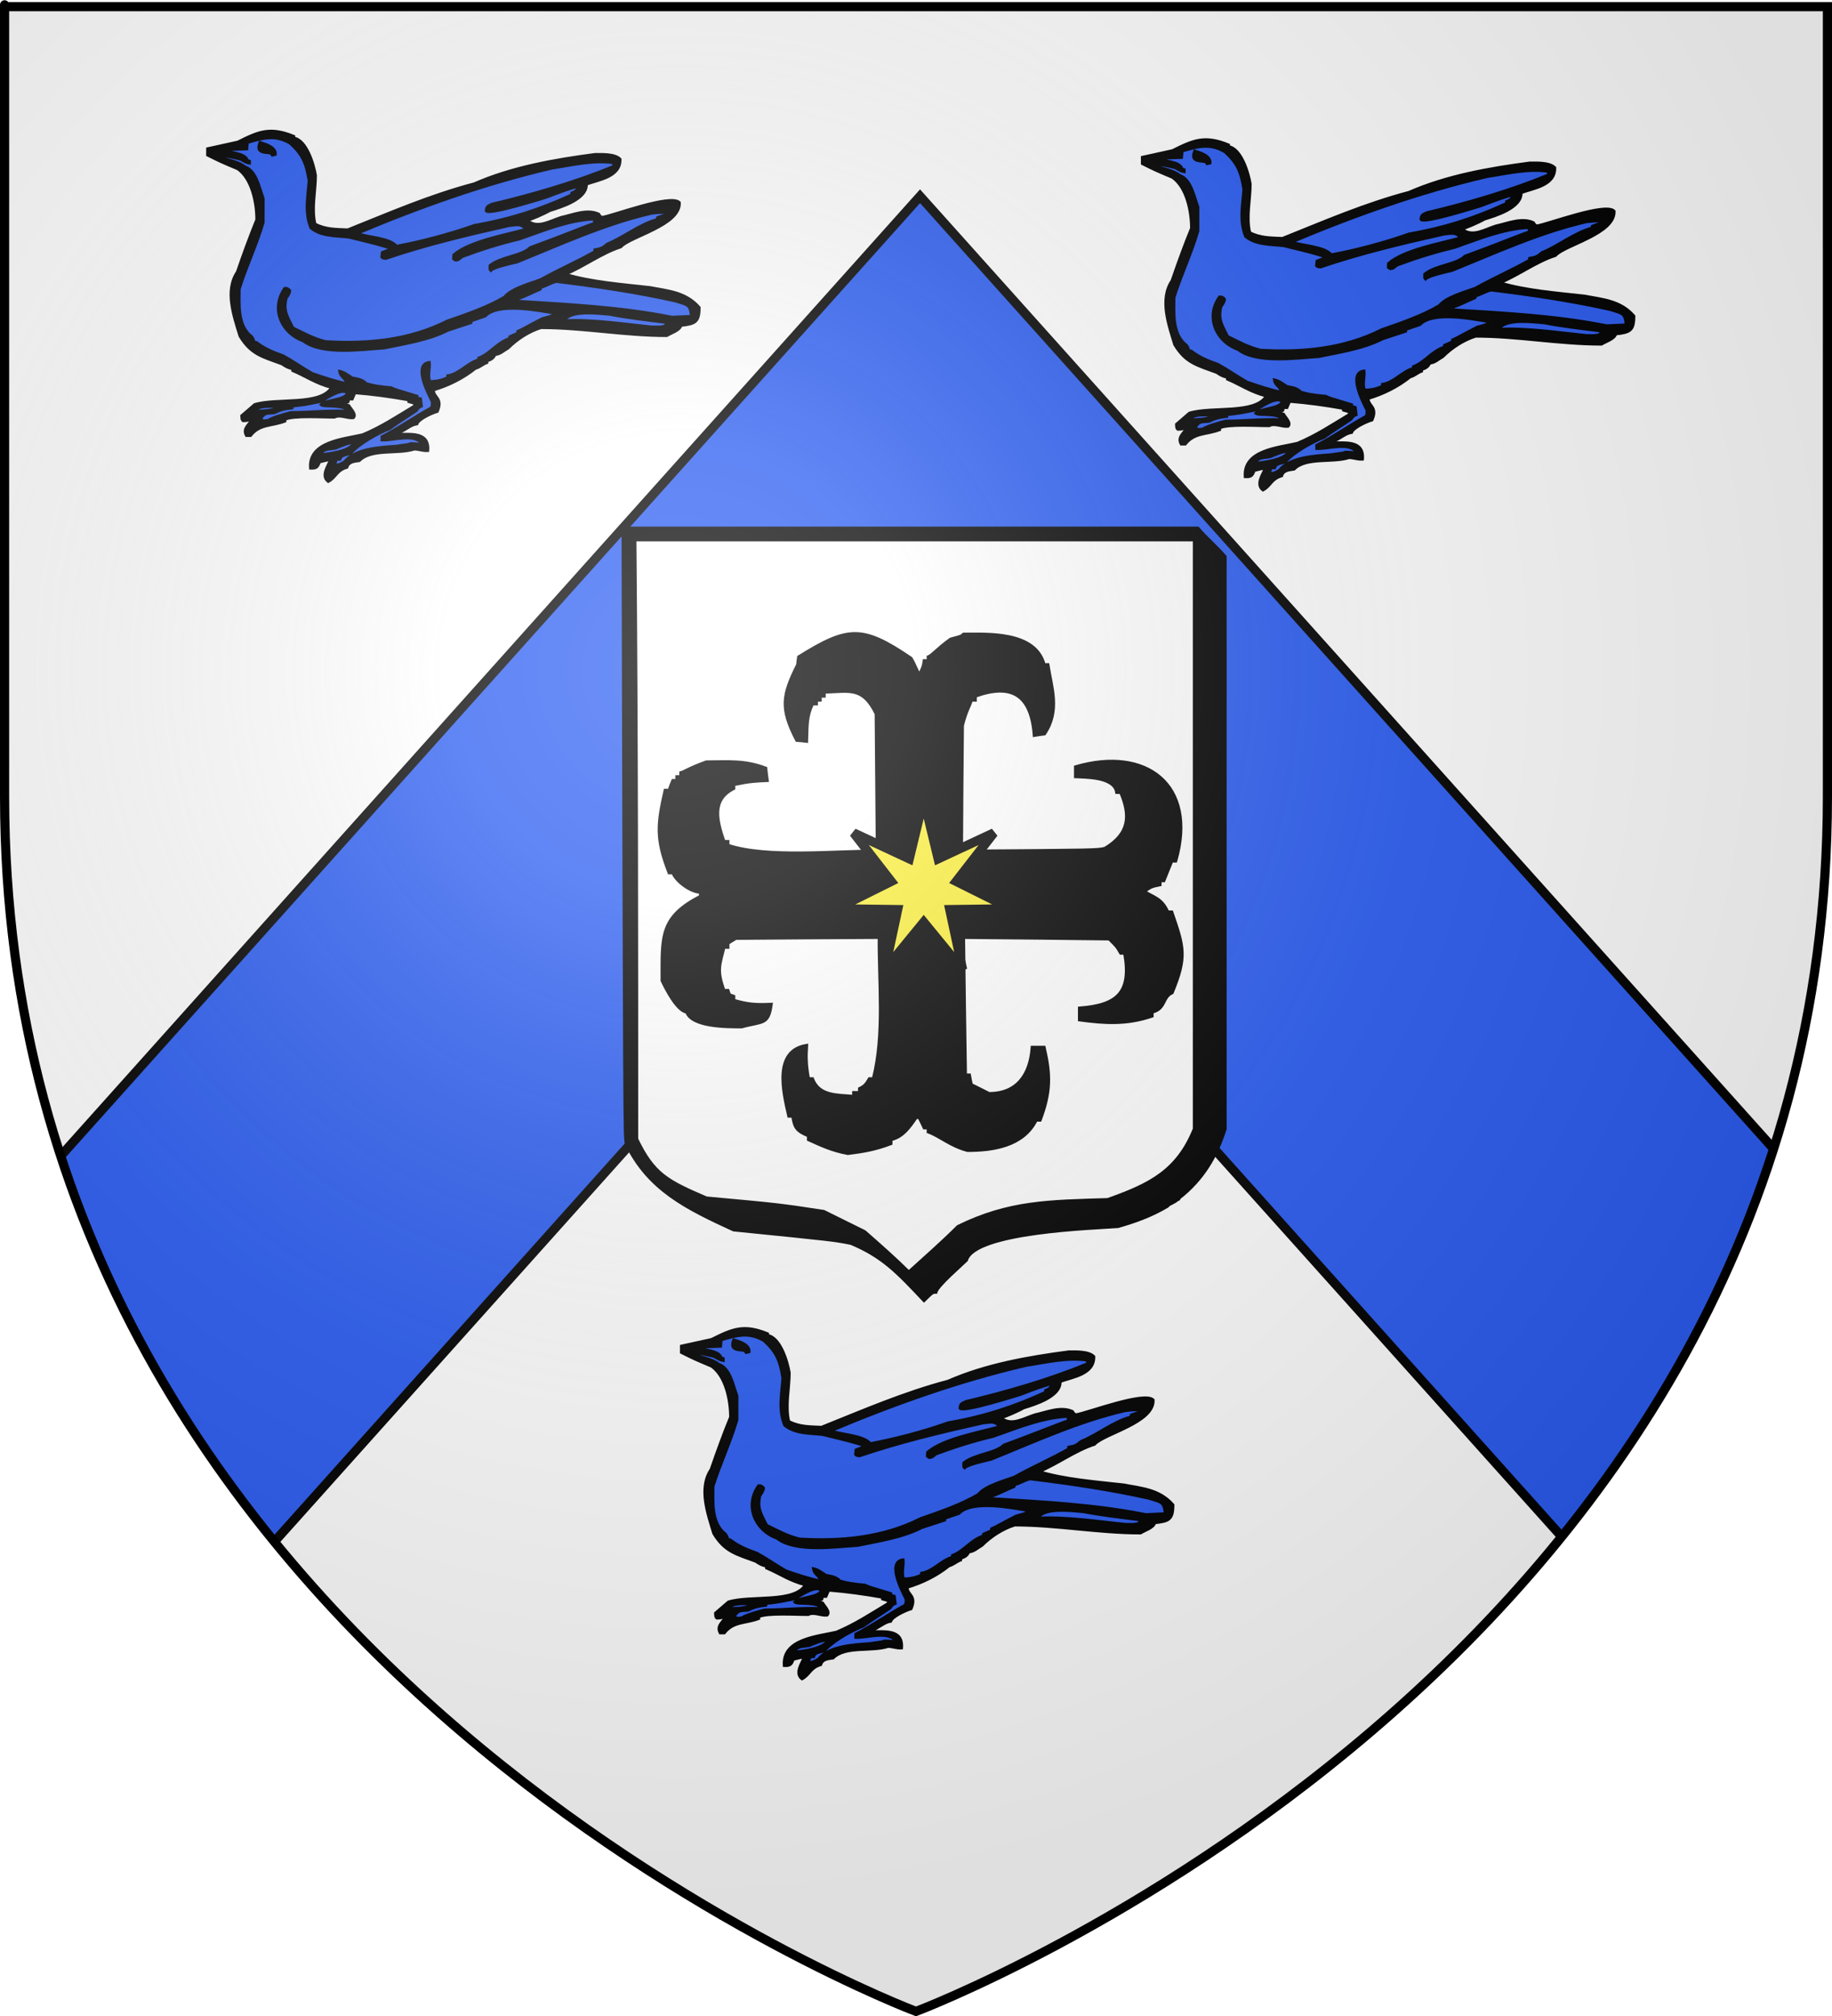 <?xml version="1.0" encoding="UTF-8" standalone="no"?>
<svg xmlns:dc="http://purl.org/dc/elements/1.1/" xmlns:cc="http://web.resource.org/cc/" xmlns:rdf="http://www.w3.org/1999/02/22-rdf-syntax-ns#" xmlns:svg="http://www.w3.org/2000/svg" xmlns="http://www.w3.org/2000/svg" xmlns:xlink="http://www.w3.org/1999/xlink" xmlns:sodipodi="http://sodipodi.sourceforge.net/DTD/sodipodi-0.dtd" xmlns:inkscape="http://www.inkscape.org/namespaces/inkscape" height="660" width="600" version="1.0" id="svg2" sodipodi:version="0.32" inkscape:version="0.44" sodipodi:docname="Blason_Vide_3D.svg" sodipodi:docbase="D:\Mes documents\Renaud-Notre Lapin" inkscape:export-filename="/Users/olivier/Desktop/Blason Rouge/Blason_Vide_3D.png" inkscape:export-xdpi="144" inkscape:export-ydpi="144">
	<rect width="100%" height="100%" fill="#333333" stroke="none"/>
	<sodipodi:namedview inkscape:window-height="712" inkscape:window-width="1024" inkscape:pageshadow="2" inkscape:pageopacity="0.0" guidetolerance="10.0" gridtolerance="10.0" objecttolerance="10.0" borderopacity="1.0" bordercolor="#666666" pagecolor="#ffffff" id="base" showgrid="false" height="660px" inkscape:zoom="0.44547727" inkscape:cx="396.46229" inkscape:cy="478.04383" inkscape:window-x="-4" inkscape:window-y="-4" inkscape:current-layer="layer3"/>
	<desc id="desc4">Flag of Canton of Valais (Wallis)</desc>
	<defs id="defs6">
		<linearGradient id="linearGradient2893">
			<stop style="stop-color:white;stop-opacity:0.314;" offset="0" id="stop2895"/>
			<stop id="stop2897" offset="0.19" style="stop-color:white;stop-opacity:0.251;"/>
			<stop style="stop-color:#6b6b6b;stop-opacity:0.125;" offset="0.6" id="stop2901"/>
			<stop style="stop-color:black;stop-opacity:0.125;" offset="1" id="stop2899"/>
		</linearGradient>
		<linearGradient id="linearGradient2885">
			<stop id="stop2887" offset="0" style="stop-color:white;stop-opacity:1;"/>
			<stop style="stop-color:white;stop-opacity:1;" offset="0.229" id="stop2891"/>
			<stop id="stop2889" offset="1" style="stop-color:black;stop-opacity:1;"/>
		</linearGradient>
		<linearGradient id="linearGradient2955">
			<stop id="stop2867" offset="0" style="stop-color:#fd0000;stop-opacity:1;"/>
			<stop style="stop-color:#e77275;stop-opacity:0.659;" offset="0.5" id="stop2873"/>
			<stop style="stop-color:black;stop-opacity:0.323;" offset="1" id="stop2959"/>
		</linearGradient>
		<radialGradient inkscape:collect="always" xlink:href="#linearGradient2955" id="radialGradient2961" cx="225.524" cy="218.901" fx="225.524" fy="218.901" r="300" gradientTransform="matrix(-4.167939e-4,2.183,-1.884,-3.599562e-4,615.597,-289.121)" gradientUnits="userSpaceOnUse"/>
		<polygon id="star" transform="scale(53,53)" points="0,-1 0.588,0.809 -0.951,-0.309 0.951,-0.309 -0.588,0.809 0,-1 "/>
		<clipPath id="clip">
			<path d="M 0,-200 L 0,600 L 300,600 L 300,-200 L 0,-200 z " id="path10"/>
		</clipPath>
		<radialGradient inkscape:collect="always" xlink:href="#linearGradient2955" id="radialGradient1911" gradientUnits="userSpaceOnUse" gradientTransform="matrix(-4.167939e-4,2.183,-1.884,-3.599562e-4,615.597,-289.121)" cx="225.524" cy="218.901" fx="225.524" fy="218.901" r="300"/>
		<radialGradient inkscape:collect="always" xlink:href="#linearGradient2955" id="radialGradient2865" gradientUnits="userSpaceOnUse" gradientTransform="matrix(0,1.749,-1.593,-1.049767e-7,551.788,-191.29)" cx="225.524" cy="218.901" fx="225.524" fy="218.901" r="300"/>
		<radialGradient inkscape:collect="always" xlink:href="#linearGradient2955" id="radialGradient2871" gradientUnits="userSpaceOnUse" gradientTransform="matrix(0,1.386,-1.323,-5.741131e-8,-158.082,-109.541)" cx="225.524" cy="218.901" fx="225.524" fy="218.901" r="300"/>
		<radialGradient inkscape:collect="always" xlink:href="#linearGradient2893" id="radialGradient3163" gradientUnits="userSpaceOnUse" gradientTransform="matrix(1.353,0,0,1.349,-77.629,-85.747)" cx="221.445" cy="226.331" fx="221.445" fy="226.331" r="300"/>
	</defs>
	<g inkscape:groupmode="layer" id="layer3" inkscape:label="Fond écu" style="display:inline">
		<svg:path d="M 300.000,658.500 C 300.000,658.500 598.500,546.180 598.500,260.728 C 598.500,-24.723 598.500,2.176 598.500,2.176 L 1.500,2.176 L 1.500,260.728 C 1.500,546.180 300.000,658.500 300.000,658.500 z" style="fill:#ffffff" id="path2855"/></g>
	<g inkscape:groupmode="layer" id="layer4" inkscape:label="Meubles" sodipodi:insensitive="true"><svg:g id="g5"><svg:path d="M 301.322,64.242 L 613.815,412.842 L 613.815,617.242 L 301.322,268.642 L 301.322,268.642 L -10.308,616.542 L -10.308,412.142 L 301.322,64.242 z" style="fill:#2b5df2;stroke:black;stroke-width:3" id="path6"/></svg:g><svg:g id="g6"><svg:path d="M 107.497,157.590 C 105.135,155.771 107.497,152.510 108.290,150.545 C 107.497,150.483 107.497,150.483 104.591,151.214 C 103.985,153.033 103.484,153.304 101.708,153.242 C 101.081,144.567 112.512,143.834 118.823,142.350 C 125.134,139.695 129.816,136.518 135.730,132.984 C 135.792,132.671 135.855,132.358 135.939,132.044 C 135.249,131.835 134.580,131.647 133.912,131.458 C 133.912,131.271 133.912,131.083 133.912,130.894 C 127.852,129.807 122.188,129.034 116.210,128.553 C 115.918,129.222 115.626,129.911 115.333,130.602 C 114.936,130.602 114.560,130.602 114.184,130.602 C 114.100,130.894 114.017,131.208 113.954,131.521 C 113.348,131.647 112.742,131.772 112.157,131.897 C 112.428,132.191 112.428,132.191 114.246,132.838 C 114.727,133.779 116.817,135.681 115.689,136.747 C 113.619,136.936 111.300,135.577 109.544,136.539 C 105.803,136.580 96.023,135.912 93.286,137.271 C 93.286,137.459 93.286,137.646 93.286,137.856 C 88.814,139.528 85.115,138.713 82.021,142.560 C 81.582,142.560 81.144,142.560 80.726,142.560 C 79.326,140.009 82.126,138.943 82.544,136.978 C 81.311,137.563 80.872,137.709 79.640,137.709 C 79.263,137.333 79.263,137.333 79.201,136.120 C 80.601,134.908 82.001,133.696 83.421,132.483 C 90.695,130.225 105.072,132.964 108.667,126.818 C 103.651,125.584 100.266,123.159 95.898,121.299 C 95.898,121.089 95.898,120.901 95.898,120.714 C 94.309,120.379 93.578,119.919 92.408,119.125 C 85.992,116.741 82.231,116.010 78.615,109.989 C 76.672,103.592 73.620,95.167 77.758,89.084 C 79.723,83.376 81.875,77.440 84.132,71.941 C 84.132,66.234 82.523,58.499 77.905,55.238 C 72.387,52.918 72.387,52.918 68.020,50.743 C 68.020,50.053 68.020,49.385 68.020,48.716 C 71.300,47.984 74.603,47.252 77.905,46.541 C 84.843,43.071 88.437,41.524 96.190,44.660 C 96.190,44.848 96.190,45.036 96.190,45.225 C 100.329,45.851 102.689,53.733 103.296,57.433 C 103.296,62.492 101.896,68.366 103.150,73.405 C 106.744,75.181 109.753,75.098 113.891,75.287 C 127.746,69.746 140.829,64.039 155.374,60.193 C 167.662,54.799 181.517,52.353 194.850,50.597 C 197.044,50.597 201.287,50.367 203.043,52.123 C 203.231,57.830 196.271,58.729 192.008,60.256 C 192.322,65.210 183.544,67.823 180.055,68.889 C 178.007,70.060 173.952,71.795 173.075,71.941 C 173.075,72.129 173.075,72.318 173.075,72.526 C 176.376,74.827 180.117,72.380 183.816,71.210 C 187.536,70.415 192.197,68.345 196.063,70.123 C 196.502,70.854 196.502,70.854 197.171,71.210 C 201.183,70.541 219.636,63.496 222.478,66.338 C 222.833,73.740 206.428,77.293 203.272,80.805 C 197.065,82.791 191.068,87.286 184.987,89.794 C 193.680,92.386 203.502,93.119 212.844,94.164 C 218.945,95.334 224.567,95.669 228.956,100.686 C 228.956,105.410 227.702,105.997 223.000,106.497 C 222.645,108.150 219.594,109.027 218.361,109.843 C 204.505,109.843 190.880,107.230 177.149,107.230 C 173.179,108.484 169.334,110.971 166.408,113.899 C 164.653,114.902 163.963,115.842 162.041,116.073 C 161.706,117.222 160.494,117.870 159.428,118.100 C 159.428,118.288 159.428,118.477 159.428,118.686 C 157.966,119.229 157.150,120.191 155.667,120.568 C 151.571,123.849 146.826,126.169 141.958,127.612 C 141.790,130.225 145.113,130.204 143.211,134.657 C 141.310,135.222 137.088,137.165 136.524,138.733 C 134.309,139.068 132.637,140.950 130.443,141.619 C 130.443,141.807 130.443,141.995 130.443,142.204 C 134.518,142.287 140.578,141.347 140.077,147.493 C 138.363,147.576 137.192,146.991 135.667,146.991 C 130.171,148.748 121.686,146.741 117.653,150.775 C 115.960,151.005 114.163,151.130 113.598,152.950 C 110.088,154.016 110.025,156.252 107.497,157.590 z" style="fill:#000000;stroke:black;stroke-width:1" id="path7"/><svg:path d="M 109.544,152.363 C 109.732,151.674 109.921,151.005 110.109,150.336 C 110.485,150.336 110.882,150.336 111.279,150.336 C 111.697,148.894 113.431,148.831 114.769,148.455 C 117.591,145.173 123.567,141.890 127.538,140.322 C 130.422,138.190 133.347,136.434 136.294,134.427 C 136.963,133.591 137.005,133.278 137.986,132.922 C 137.882,132.149 137.778,131.375 137.694,130.602 C 137.297,130.497 136.900,130.392 136.524,130.309 C 136.524,130.100 136.524,129.911 136.524,129.723 C 129.272,127.550 129.272,127.550 128.102,126.964 C 124.592,126.650 121.895,126.358 118.823,125.229 C 118.907,125.124 119.011,125.020 119.116,124.936 C 117.737,124.058 116.796,124.079 115.333,123.766 C 113.933,122.867 112.679,121.884 111.279,121.591 C 111.571,123.556 113.160,123.473 113.598,125.668 C 109.523,124.790 105.991,123.598 102.272,122.323 C 98.970,120.441 95.856,118.226 92.701,116.512 C 89.231,115.278 86.744,114.253 83.986,112.163 C 83.694,112.100 83.401,112.058 83.129,112.017 C 82.983,111.138 82.983,111.138 82.398,110.261 C 77.674,106.603 78.322,99.682 78.322,94.582 C 80.642,87.224 84.048,80.095 86.160,72.820 C 86.160,70.206 86.160,67.593 86.160,64.980 C 84.843,61.363 83.881,55.928 80.224,54.674 C 77.549,52.541 73.014,52.395 71.510,50.890 C 73.976,50.890 76.149,51.433 78.761,52.060 C 80.809,53.210 80.809,53.210 81.667,53.356 C 81.667,53.147 81.667,52.960 81.667,52.771 C 81.436,52.687 81.207,52.625 80.998,52.562 C 80.203,49.886 74.979,50.305 73.829,49.154 C 75.857,48.862 75.857,48.862 80.809,48.716 C 80.872,48.005 80.935,47.294 80.998,46.605 C 86.160,45.141 90.005,43.949 95.020,46.834 C 99.179,50.597 100.350,53.461 101.269,59.169 C 100.893,64.437 99.764,69.432 101.833,74.554 C 105.156,77.355 109.921,77.126 114.331,77.607 C 123.755,79.928 123.755,79.928 127.956,81.223 C 127.914,81.369 127.872,81.515 127.831,81.662 C 126.952,81.997 126.075,82.331 125.218,82.687 C 125.155,83.168 125.113,83.649 125.071,84.130 C 125.406,84.484 125.406,84.484 126.367,84.568 C 139.575,80.095 153.075,76.875 166.701,73.823 C 168.748,73.656 170.902,72.882 172.218,75.140 C 165.488,76.980 153.786,79.028 148.645,83.481 C 148.624,83.878 148.603,84.296 148.582,84.715 C 149.501,85.718 150.421,84.694 151.320,83.983 C 157.652,81.642 163.461,79.801 170.169,78.192 C 178.236,75.391 185.906,72.108 194.557,71.649 C 194.642,72.129 194.746,72.610 194.850,73.112 C 191.653,74.115 184.109,77.314 173.660,81.098 C 170.881,83.878 164.151,84.045 160.515,86.951 C 160.452,88.205 160.452,88.205 160.745,88.498 C 161.790,87.411 167.202,86.241 169.313,85.739 C 183.775,79.906 198.110,73.300 213.429,69.767 C 216.333,69.474 216.333,69.474 218.570,69.538 C 218.486,69.746 218.424,69.976 218.361,70.206 C 217.358,70.562 216.354,70.917 215.372,71.272 C 215.289,71.481 215.226,71.712 215.164,71.941 C 209.605,73.384 204.276,77.753 198.904,79.928 C 197.317,81.286 196.877,81.432 194.850,81.809 C 194.850,81.997 194.850,82.185 194.850,82.394 C 188.999,85.696 182.980,88.290 177.149,91.551 C 174.579,92.575 167.474,94.414 165.301,97.258 C 159.595,100.665 152.532,103.028 146.388,105.181 C 133.953,111.452 120.286,112.665 106.640,111.871 C 102.523,110.846 99.388,109.069 95.898,107.376 C 94.038,103.613 92.659,101.752 93.724,97.487 C 94.288,96.923 94.874,95.753 94.874,95.167 C 94.122,94.414 94.142,94.477 93.286,94.435 C 88.668,100.895 92.053,108.964 99.367,111.578 C 105.386,116.302 118.551,114.338 125.782,113.899 C 132.574,112.477 140.327,111.348 146.680,108.087 C 149.188,107.250 151.675,106.435 154.204,105.620 C 154.204,105.410 154.204,105.223 154.204,105.035 C 155.750,104.491 157.296,103.969 158.864,103.446 C 163.232,98.909 176.397,101.606 182.082,102.568 C 181.036,103.613 179.009,103.927 177.714,104.323 C 173.075,106.644 171.340,107.794 169.606,108.525 C 169.606,108.714 169.606,108.902 169.606,109.111 C 168.728,109.487 167.850,109.864 166.994,110.261 C 166.994,110.449 166.994,110.637 166.994,110.846 C 162.897,112.079 160.578,115.842 156.816,117.243 C 156.816,117.431 156.816,117.620 156.816,117.828 C 153.221,118.748 150.526,122.428 146.680,123.055 C 146.680,123.243 146.680,123.431 146.680,123.619 C 144.820,124.560 142.773,124.936 140.892,124.936 C 139.846,123.891 140.808,120.212 140.599,118.686 C 135.312,119.271 140.306,128.992 141.602,131.458 C 141.602,132.922 141.602,132.922 141.226,133.570 C 135.730,136.559 130.610,140.218 125.134,142.998 C 125.134,143.333 125.134,143.668 125.134,144.022 C 128.708,144.190 136.085,141.660 138.279,145.402 C 137.109,145.548 136.524,145.256 134.497,145.256 C 133.912,145.548 133.912,145.548 129.565,146.134 C 124.444,146.489 116.337,146.908 112.867,151.214 C 111.425,152.134 111.049,152.217 109.544,152.363 z" style="fill:#2b5df2;stroke:black;stroke-width:1" id="path8"/><svg:path d="M 104.884,148.894 C 106.013,146.741 107.350,147.137 109.816,146.699 C 111.948,145.862 113.536,145.068 115.918,144.817 C 115.333,147.786 107.037,148.769 104.884,148.894 z" style="fill:#2b5df2;stroke:black;stroke-width:1" id="path9"/><svg:path d="M 86.034,137.856 C 85.804,137.479 85.804,137.479 85.156,137.271 C 86.766,134.950 86.975,135.389 89.795,135.096 C 92.011,134.030 93.035,133.821 95.605,133.507 C 95.605,133.298 95.605,133.111 95.605,132.922 C 99.660,132.483 99.660,132.483 105.470,131.312 C 106.640,130.392 112.512,126.567 113.808,128.762 C 113.139,131.041 106.765,130.894 105.176,132.483 C 105.908,133.215 110.652,132.441 113.077,133.696 C 113.139,134.009 113.223,134.323 113.306,134.657 C 107.309,134.385 101.143,135.096 95.313,135.096 C 93.390,135.556 88.981,136.811 87.768,137.709 C 87.183,137.751 86.598,137.792 86.034,137.856 z" style="fill:#2b5df2;stroke:black;stroke-width:1" id="path10"/><svg:path d="M 83.421,134.657 C 84.467,132.545 88.793,133.069 90.674,133.069 C 90.757,133.152 90.862,133.257 90.966,133.361 C 89.566,134.657 85.302,134.573 83.421,134.657 z" style="fill:#2b5df2;stroke:black;stroke-width:1" id="path11"/><svg:path d="M 213.429,107.084 C 204.087,106.122 193.847,104.554 184.694,105.035 C 186.679,101.292 196.021,102.589 199.636,102.861 C 205.551,104.010 211.611,104.700 217.776,105.473 C 218.131,105.829 218.131,105.829 218.131,106.561 C 216.856,107.313 214.704,107.042 213.429,107.084 z" style="fill:#2b5df2;stroke:black;stroke-width:1" id="path12"/><svg:path d="M 220.095,103.884 C 203.231,100.519 186.512,99.725 169.606,98.658 C 169.606,98.366 169.606,98.073 169.606,97.780 C 172.489,96.777 174.537,95.607 176.920,94.645 C 176.982,94.435 177.066,94.226 177.149,94.017 C 178.905,93.579 180.430,92.512 182.228,92.115 C 195.227,93.704 208.246,95.607 221.265,98.512 C 225.173,99.808 226.135,99.474 226.490,103.592 C 224.359,103.676 222.227,103.780 220.095,103.884 z" style="fill:#2b5df2;stroke:black;stroke-width:1" id="path13"/><svg:path d="M 129.858,80.659 C 127.621,77.858 120.035,77.732 116.796,76.436 C 137.486,67.739 158.927,60.088 180.911,54.967 C 187.202,54.026 194.077,52.332 200.660,53.210 C 200.806,53.420 200.973,53.628 201.141,53.858 C 201.078,54.067 201.016,54.297 200.952,54.528 C 188.456,59.649 174.182,63.809 161.183,66.861 C 159.887,67.510 159.366,67.510 159.282,69.035 C 160.578,70.332 177.359,64.980 178.884,64.541 C 184.987,62.221 184.987,62.221 189.333,60.903 C 189.103,62.283 188.560,62.722 187.306,63.223 C 187.306,63.412 187.306,63.600 187.306,63.809 C 176.857,68.638 166.805,71.858 155.374,73.823 C 147.224,76.707 138.217,79.091 129.858,80.659 z" style="fill:#2b5df2;stroke:black;stroke-width:1" id="path14"/><svg:path d="M 89.210,50.743 C 89.043,50.513 88.876,50.284 88.709,50.074 C 85.950,49.782 83.965,49.824 85.156,46.688 C 86.849,47.190 90.339,48.235 90.151,50.513 C 89.837,50.576 89.524,50.659 89.210,50.743 z" style="fill:#000000;stroke:black;stroke-width:1" id="path15"/></svg:g><svg:g id="g7"><svg:path d="M 413.630,160.390 C 411.268,158.571 413.630,155.310 414.424,153.345 C 413.630,153.283 413.630,153.283 410.725,154.014 C 410.118,155.833 409.618,156.104 407.841,156.042 C 407.214,147.367 418.646,146.634 424.956,145.150 C 431.267,142.495 435.949,139.318 441.863,135.784 C 441.926,135.471 441.988,135.158 442.072,134.844 C 441.382,134.635 440.714,134.447 440.045,134.258 C 440.045,134.071 440.045,133.883 440.045,133.694 C 433.985,132.607 428.321,131.834 422.344,131.353 C 422.052,132.022 421.760,132.711 421.466,133.402 C 421.069,133.402 420.693,133.402 420.317,133.402 C 420.233,133.694 420.150,134.008 420.087,134.321 C 419.481,134.447 418.875,134.572 418.290,134.697 C 418.562,134.991 418.562,134.991 420.379,135.638 C 420.860,136.579 422.950,138.481 421.822,139.547 C 419.752,139.736 417.433,138.377 415.678,139.339 C 411.937,139.380 402.157,138.712 399.419,140.071 C 399.419,140.259 399.419,140.446 399.419,140.656 C 394.947,142.328 391.248,141.513 388.155,145.360 C 387.716,145.360 387.277,145.360 386.859,145.360 C 385.459,142.809 388.259,141.743 388.677,139.778 C 387.444,140.363 387.005,140.509 385.773,140.509 C 385.397,140.133 385.397,140.133 385.334,138.920 C 386.734,137.708 388.134,136.496 389.555,135.283 C 396.828,133.025 411.205,135.764 414.800,129.618 C 409.785,128.384 406.399,125.959 402.031,124.099 C 402.031,123.889 402.031,123.701 402.031,123.514 C 400.443,123.179 399.711,122.719 398.541,121.925 C 392.125,119.541 388.364,118.810 384.749,112.789 C 382.805,106.392 379.754,97.967 383.892,91.884 C 385.857,86.176 388.009,80.240 390.265,74.741 C 390.265,69.034 388.657,61.299 384.038,58.038 C 378.521,55.718 378.521,55.718 374.153,53.544 C 374.153,52.853 374.153,52.185 374.153,51.516 C 377.434,50.784 380.737,50.052 384.038,49.341 C 390.977,45.871 394.571,44.324 402.324,47.460 C 402.324,47.648 402.324,47.836 402.324,48.025 C 406.462,48.651 408.823,56.533 409.429,60.233 C 409.429,65.292 408.029,71.166 409.283,76.205 C 412.878,77.981 415.886,77.898 420.025,78.087 C 433.880,72.546 446.962,66.839 461.508,62.993 C 473.796,57.599 487.651,55.154 500.984,53.397 C 503.178,53.397 507.420,53.167 509.176,54.923 C 509.364,60.630 502.405,61.529 498.142,63.056 C 498.455,68.010 489.678,70.623 486.188,71.689 C 484.140,72.859 480.085,74.595 479.208,74.741 C 479.208,74.929 479.208,75.118 479.208,75.326 C 482.510,77.627 486.251,75.180 489.950,74.010 C 493.670,73.215 498.330,71.145 502.196,72.923 C 502.635,73.654 502.635,73.654 503.304,74.010 C 507.316,73.341 525.769,66.296 528.611,69.138 C 528.967,76.540 512.561,80.093 509.406,83.605 C 503.199,85.591 497.201,90.086 491.120,92.594 C 499.813,95.186 509.635,95.919 518.977,96.964 C 525.079,98.134 530.701,98.469 535.089,103.486 C 535.089,108.210 533.835,108.797 529.134,109.297 C 528.778,110.950 525.728,111.827 524.494,112.643 C 510.639,112.643 497.013,110.030 483.283,110.030 C 479.312,111.284 475.467,113.771 472.542,116.699 C 470.786,117.702 470.097,118.642 468.174,118.873 C 467.839,120.022 466.628,120.670 465.562,120.900 C 465.562,121.088 465.562,121.276 465.562,121.486 C 464.099,122.029 463.283,122.991 461.800,123.367 C 457.704,126.649 452.960,128.969 448.091,130.412 C 447.923,133.025 451.247,133.004 449.344,137.457 C 447.443,138.022 443.221,139.965 442.657,141.533 C 440.442,141.868 438.770,143.750 436.576,144.419 C 436.576,144.607 436.576,144.794 436.576,145.004 C 440.651,145.087 446.711,144.147 446.210,150.293 C 444.496,150.376 443.326,149.791 441.801,149.791 C 436.304,151.548 427.820,149.541 423.787,153.575 C 422.093,153.805 420.296,153.930 419.732,155.750 C 416.221,156.816 416.159,159.052 413.630,160.390 z" style="fill:#000000;stroke:black;stroke-width:1" id="path16"/><svg:path d="M 415.678,155.163 C 415.865,154.474 416.054,153.805 416.242,153.136 C 416.619,153.136 417.015,153.136 417.413,153.136 C 417.830,151.694 419.565,151.631 420.902,151.255 C 423.724,147.973 429.700,144.690 433.671,143.122 C 436.555,140.990 439.481,139.234 442.428,137.227 C 443.096,136.391 443.138,136.078 444.120,135.722 C 444.015,134.949 443.911,134.175 443.828,133.402 C 443.430,133.297 443.034,133.192 442.657,133.109 C 442.657,132.900 442.657,132.711 442.657,132.523 C 435.406,130.350 435.406,130.350 434.235,129.764 C 430.725,129.450 428.028,129.158 424.956,128.029 C 425.040,127.924 425.145,127.820 425.249,127.736 C 423.870,126.858 422.929,126.879 421.466,126.566 C 420.066,125.667 418.813,124.684 417.413,124.391 C 417.705,126.356 419.293,126.273 419.732,128.468 C 415.657,127.590 412.126,126.398 408.405,125.123 C 405.104,123.241 401.990,121.026 398.834,119.312 C 395.364,118.078 392.878,117.053 390.119,114.963 C 389.827,114.900 389.534,114.858 389.263,114.817 C 389.117,113.938 389.117,113.938 388.531,113.061 C 383.808,109.403 384.456,102.482 384.456,97.382 C 386.776,90.024 390.182,82.895 392.293,75.620 C 392.293,73.006 392.293,70.393 392.293,67.780 C 390.977,64.163 390.015,58.728 386.357,57.474 C 383.683,55.341 379.148,55.195 377.643,53.690 C 380.110,53.690 382.283,54.233 384.895,54.860 C 386.943,56.010 386.943,56.010 387.800,56.156 C 387.800,55.947 387.800,55.760 387.800,55.571 C 387.570,55.487 387.340,55.425 387.131,55.362 C 386.337,52.686 381.112,53.105 379.963,51.954 C 381.990,51.662 381.990,51.662 386.943,51.516 C 387.005,50.805 387.069,50.094 387.131,49.405 C 392.293,47.941 396.138,46.749 401.153,49.634 C 405.312,53.397 406.483,56.261 407.402,61.969 C 407.026,67.237 405.898,72.232 407.966,77.354 C 411.289,80.155 416.054,79.926 420.464,80.407 C 429.888,82.728 429.888,82.728 434.089,84.023 C 434.047,84.169 434.006,84.315 433.964,84.462 C 433.086,84.796 432.208,85.131 431.351,85.487 C 431.288,85.968 431.247,86.449 431.205,86.930 C 431.540,87.284 431.540,87.284 432.500,87.368 C 445.708,82.895 459.209,79.675 472.834,76.623 C 474.882,76.455 477.035,75.682 478.351,77.940 C 471.622,79.780 459.919,81.828 454.778,86.281 C 454.757,86.678 454.736,87.096 454.716,87.515 C 455.635,88.518 456.555,87.494 457.453,86.783 C 463.785,84.442 469.595,82.601 476.304,80.992 C 484.370,78.191 492.039,74.908 500.691,74.449 C 500.775,74.929 500.879,75.410 500.984,75.912 C 497.786,76.915 490.242,80.114 479.793,83.898 C 477.014,86.678 470.284,86.845 466.649,89.751 C 466.585,91.005 466.585,91.005 466.878,91.298 C 467.923,90.211 473.336,89.041 475.446,88.539 C 489.908,82.706 504.244,76.100 519.562,72.567 C 522.467,72.274 522.467,72.274 524.703,72.338 C 524.620,72.546 524.557,72.776 524.494,73.006 C 523.491,73.362 522.487,73.717 521.506,74.072 C 521.422,74.281 521.360,74.512 521.297,74.741 C 515.738,76.184 510.409,80.553 505.038,82.728 C 503.450,84.086 503.011,84.232 500.984,84.609 C 500.984,84.796 500.984,84.985 500.984,85.194 C 495.132,88.496 489.113,91.090 483.283,94.351 C 480.712,95.375 473.607,97.214 471.434,100.058 C 465.729,103.465 458.665,105.828 452.522,107.981 C 440.087,114.252 426.420,115.465 412.773,114.671 C 408.656,113.646 405.521,111.869 402.031,110.176 C 400.171,106.413 398.792,104.552 399.858,100.287 C 400.422,99.723 401.007,98.553 401.007,97.967 C 400.255,97.214 400.276,97.277 399.419,97.235 C 394.801,103.695 398.186,111.764 405.500,114.378 C 411.519,119.102 424.685,117.138 431.915,116.699 C 438.707,115.277 446.461,114.148 452.814,110.887 C 455.322,110.050 457.809,109.235 460.337,108.420 C 460.337,108.210 460.337,108.023 460.337,107.835 C 461.883,107.291 463.429,106.769 464.997,106.246 C 469.365,101.709 482.531,104.406 488.215,105.368 C 487.171,106.413 485.143,106.727 483.847,107.123 C 479.208,109.444 477.473,110.594 475.739,111.325 C 475.739,111.514 475.739,111.702 475.739,111.911 C 474.861,112.287 473.984,112.664 473.127,113.061 C 473.127,113.249 473.127,113.437 473.127,113.646 C 469.030,114.879 466.711,118.642 462.950,120.043 C 462.950,120.232 462.950,120.420 462.950,120.628 C 459.355,121.548 456.659,125.228 452.814,125.855 C 452.814,126.043 452.814,126.231 452.814,126.419 C 450.954,127.360 448.906,127.736 447.025,127.736 C 445.980,126.691 446.941,123.012 446.732,121.486 C 441.445,122.071 446.440,131.792 447.735,134.258 C 447.735,135.722 447.735,135.722 447.359,136.370 C 441.863,139.359 436.743,143.018 431.267,145.798 C 431.267,146.133 431.267,146.468 431.267,146.822 C 434.841,146.990 442.219,144.460 444.413,148.202 C 443.242,148.348 442.657,148.056 440.630,148.056 C 440.045,148.348 440.045,148.348 435.698,148.934 C 430.578,149.289 422.470,149.708 419.000,154.014 C 417.559,154.934 417.182,155.017 415.678,155.163 z" style="fill:#2b5df2;stroke:black;stroke-width:1" id="path17"/><svg:path d="M 411.018,151.694 C 412.146,149.541 413.484,149.937 415.949,149.499 C 418.081,148.662 419.669,147.868 422.052,147.617 C 421.466,150.586 413.170,151.569 411.018,151.694 z" style="fill:#2b5df2;stroke:black;stroke-width:1" id="path18"/><svg:path d="M 392.167,140.656 C 391.937,140.279 391.937,140.279 391.290,140.071 C 392.899,137.750 393.108,138.189 395.929,137.896 C 398.144,136.830 399.168,136.621 401.738,136.307 C 401.738,136.098 401.738,135.911 401.738,135.722 C 405.793,135.283 405.793,135.283 411.603,134.112 C 412.773,133.192 418.646,129.367 419.941,131.562 C 419.273,133.841 412.899,133.694 411.310,135.283 C 412.041,136.015 416.786,135.241 419.210,136.496 C 419.273,136.809 419.356,137.123 419.439,137.457 C 413.442,137.185 407.277,137.896 401.446,137.896 C 399.524,138.356 395.114,139.611 393.902,140.509 C 393.317,140.551 392.731,140.592 392.167,140.656 z" style="fill:#2b5df2;stroke:black;stroke-width:1" id="path19"/><svg:path d="M 389.555,137.457 C 390.600,135.345 394.926,135.869 396.807,135.869 C 396.891,135.952 396.995,136.057 397.099,136.161 C 395.699,137.457 391.436,137.373 389.555,137.457 z" style="fill:#2b5df2;stroke:black;stroke-width:1" id="path20"/><svg:path d="M 519.562,109.884 C 510.220,108.922 499.981,107.354 490.827,107.835 C 492.812,104.092 502.154,105.389 505.769,105.661 C 511.684,106.810 517.744,107.500 523.909,108.273 C 524.264,108.629 524.264,108.629 524.264,109.361 C 522.989,110.113 520.837,109.842 519.562,109.884 z" style="fill:#2b5df2;stroke:black;stroke-width:1" id="path21"/><svg:path d="M 526.228,106.684 C 509.364,103.319 492.645,102.525 475.739,101.458 C 475.739,101.166 475.739,100.873 475.739,100.581 C 478.623,99.577 480.670,98.407 483.053,97.445 C 483.116,97.235 483.199,97.026 483.283,96.817 C 485.038,96.379 486.564,95.312 488.361,94.915 C 501.360,96.504 514.380,98.407 527.399,101.312 C 531.307,102.608 532.268,102.274 532.623,106.392 C 530.492,106.476 528.361,106.580 526.228,106.684 z" style="fill:#2b5df2;stroke:black;stroke-width:1" id="path22"/><svg:path d="M 435.991,83.459 C 433.754,80.658 426.168,80.532 422.929,79.236 C 443.619,70.539 465.060,62.888 487.044,57.767 C 493.335,56.826 500.211,55.132 506.793,56.010 C 506.939,56.220 507.106,56.428 507.274,56.659 C 507.212,56.867 507.149,57.097 507.086,57.328 C 494.589,62.449 480.316,66.610 467.316,69.661 C 466.021,70.310 465.499,70.310 465.416,71.836 C 466.711,73.132 483.492,67.780 485.018,67.341 C 491.120,65.021 491.120,65.021 495.466,63.703 C 495.237,65.083 494.693,65.522 493.439,66.023 C 493.439,66.212 493.439,66.400 493.439,66.610 C 482.991,71.438 472.938,74.658 461.508,76.623 C 453.357,79.507 444.350,81.891 435.991,83.459 z" style="fill:#2b5df2;stroke:black;stroke-width:1" id="path23"/><svg:path d="M 395.344,53.544 C 395.177,53.313 395.010,53.083 394.843,52.874 C 392.084,52.582 390.098,52.624 391.290,49.488 C 392.983,49.990 396.472,51.035 396.284,53.313 C 395.971,53.376 395.658,53.459 395.344,53.544 z" style="fill:#000000;stroke:black;stroke-width:1" id="path24"/></svg:g><svg:g id="g8"><svg:path d="M 262.663,549.590 C 260.301,547.771 262.663,544.510 263.457,542.545 C 262.663,542.483 262.663,542.483 259.758,543.214 C 259.152,545.033 258.651,545.304 256.874,545.242 C 256.247,536.567 267.679,535.834 273.989,534.350 C 280.301,531.695 284.983,528.518 290.897,524.984 C 290.959,524.671 291.022,524.357 291.105,524.044 C 290.416,523.835 289.747,523.647 289.078,523.458 C 289.078,523.270 289.078,523.083 289.078,522.894 C 283.018,521.807 277.355,521.034 271.377,520.553 C 271.085,521.222 270.793,521.911 270.500,522.602 C 270.102,522.602 269.727,522.602 269.350,522.602 C 269.267,522.894 269.183,523.208 269.121,523.521 C 268.515,523.647 267.908,523.772 267.323,523.897 C 267.595,524.191 267.595,524.191 269.413,524.838 C 269.894,525.779 271.983,527.681 270.855,528.747 C 268.786,528.936 266.467,527.577 264.711,528.539 C 260.970,528.580 251.190,527.912 248.453,529.271 C 248.453,529.459 248.453,529.646 248.453,529.856 C 243.980,531.528 240.281,530.713 237.188,534.560 C 236.749,534.560 236.311,534.560 235.892,534.560 C 234.492,532.009 237.292,530.943 237.711,528.978 C 236.478,529.563 236.039,529.709 234.806,529.709 C 234.430,529.333 234.430,529.333 234.367,528.120 C 235.767,526.908 237.167,525.696 238.588,524.483 C 245.861,522.225 260.239,524.964 263.834,518.818 C 258.818,517.584 255.433,515.159 251.065,513.299 C 251.065,513.089 251.065,512.901 251.065,512.714 C 249.476,512.379 248.745,511.919 247.574,511.125 C 241.159,508.741 237.398,508.010 233.782,501.989 C 231.839,495.592 228.787,487.167 232.925,481.084 C 234.890,475.376 237.042,469.440 239.299,463.941 C 239.299,458.234 237.690,450.499 233.072,447.238 C 227.554,444.918 227.554,444.918 223.186,442.743 C 223.186,442.053 223.186,441.385 223.186,440.716 C 226.467,439.984 229.770,439.252 233.072,438.541 C 240.010,435.071 243.604,433.524 251.357,436.660 C 251.357,436.848 251.357,437.036 251.357,437.225 C 255.495,437.852 257.856,445.733 258.462,449.433 C 258.462,454.492 257.062,460.366 258.316,465.405 C 261.911,467.181 264.920,467.098 269.058,467.286 C 282.913,461.746 295.996,456.039 310.541,452.193 C 322.829,446.799 336.684,444.353 350.017,442.597 C 352.211,442.597 356.454,442.367 358.209,444.123 C 358.397,449.830 351.438,450.729 347.175,452.256 C 347.488,457.210 338.711,459.823 335.221,460.889 C 333.173,462.060 329.119,463.795 328.241,463.941 C 328.241,464.129 328.241,464.318 328.241,464.526 C 331.543,466.827 335.284,464.380 338.983,463.210 C 342.703,462.415 347.363,460.345 351.229,462.123 C 351.668,462.854 351.668,462.854 352.337,463.210 C 356.349,462.541 374.803,455.496 377.644,458.338 C 378.000,465.740 361.595,469.293 358.439,472.805 C 352.232,474.791 346.234,479.286 340.154,481.794 C 348.847,484.386 358.668,485.119 368.010,486.164 C 374.112,487.334 379.734,487.669 384.123,492.686 C 384.123,497.410 382.869,497.997 378.167,498.497 C 377.811,500.150 374.761,501.027 373.528,501.843 C 359.672,501.843 346.047,499.230 332.316,499.230 C 328.346,500.484 324.500,502.971 321.575,505.899 C 319.819,506.902 319.130,507.842 317.207,508.073 C 316.872,509.222 315.660,509.870 314.595,510.100 C 314.595,510.288 314.595,510.476 314.595,510.686 C 313.132,511.229 312.317,512.191 310.833,512.568 C 306.738,515.849 301.993,518.169 297.124,519.612 C 296.957,522.225 300.280,522.204 298.377,526.657 C 296.477,527.222 292.255,529.166 291.690,530.733 C 289.476,531.068 287.803,532.950 285.610,533.619 C 285.610,533.807 285.610,533.995 285.610,534.204 C 289.684,534.287 295.744,533.347 295.244,539.493 C 293.530,539.576 292.359,538.991 290.834,538.991 C 285.337,540.748 276.853,538.741 272.820,542.775 C 271.127,543.005 269.329,543.130 268.765,544.950 C 265.255,546.016 265.192,548.252 262.663,549.590 z" style="fill:#000000;stroke:black;stroke-width:1" id="path25"/><svg:path d="M 264.711,544.363 C 264.899,543.674 265.088,543.005 265.275,542.337 C 265.652,542.337 266.048,542.337 266.446,542.337 C 266.863,540.894 268.598,540.831 269.935,540.455 C 272.757,537.173 278.734,533.890 282.704,532.322 C 285.589,530.190 288.514,528.434 291.461,526.427 C 292.130,525.591 292.171,525.278 293.153,524.922 C 293.049,524.149 292.944,523.375 292.861,522.602 C 292.463,522.497 292.067,522.392 291.690,522.309 C 291.690,522.100 291.690,521.911 291.690,521.723 C 284.439,519.549 284.439,519.549 283.269,518.964 C 279.758,518.650 277.062,518.358 273.989,517.229 C 274.074,517.124 274.178,517.020 274.282,516.936 C 272.903,516.058 271.962,516.079 270.500,515.766 C 269.100,514.867 267.846,513.884 266.446,513.591 C 266.738,515.556 268.327,515.473 268.765,517.668 C 264.690,516.790 261.158,515.598 257.439,514.323 C 254.137,512.441 251.023,510.226 247.867,508.512 C 244.398,507.278 241.911,506.253 239.152,504.163 C 238.860,504.100 238.567,504.058 238.296,504.017 C 238.150,503.138 238.150,503.138 237.565,502.261 C 232.841,498.603 233.489,491.682 233.489,486.582 C 235.809,479.224 239.215,472.095 241.326,464.820 C 241.326,462.206 241.326,459.593 241.326,456.980 C 240.010,453.363 239.048,447.928 235.391,446.674 C 232.716,444.541 228.181,444.395 226.677,442.890 C 229.143,442.890 231.316,443.434 233.928,444.060 C 235.976,445.210 235.976,445.210 236.833,445.356 C 236.833,445.147 236.833,444.960 236.833,444.771 C 236.603,444.687 236.373,444.625 236.165,444.562 C 235.370,441.887 230.145,442.305 228.996,441.154 C 231.024,440.862 231.024,440.862 235.976,440.716 C 236.039,440.005 236.102,439.294 236.165,438.605 C 241.326,437.141 245.172,435.949 250.187,438.834 C 254.346,442.597 255.516,445.461 256.435,451.169 C 256.060,456.437 254.931,461.432 257.000,466.554 C 260.322,469.355 265.088,469.126 269.497,469.607 C 278.922,471.928 278.922,471.928 283.123,473.223 C 283.081,473.369 283.039,473.515 282.997,473.663 C 282.119,473.996 281.242,474.331 280.384,474.687 C 280.322,475.168 280.280,475.649 280.238,476.130 C 280.573,476.484 280.573,476.484 281.534,476.568 C 294.742,472.095 308.242,468.875 321.867,465.823 C 323.915,465.655 326.068,464.882 327.385,467.140 C 320.655,468.980 308.952,471.028 303.811,475.481 C 303.791,475.878 303.770,476.297 303.749,476.715 C 304.668,477.718 305.588,476.694 306.486,475.983 C 312.818,473.642 318.628,471.802 325.336,470.192 C 333.403,467.391 341.073,464.108 349.724,463.649 C 349.808,464.129 349.913,464.611 350.017,465.112 C 346.820,466.115 339.275,469.314 328.826,473.098 C 326.047,475.878 319.318,476.045 315.682,478.951 C 315.618,480.205 315.618,480.205 315.912,480.498 C 316.956,479.411 322.369,478.241 324.479,477.739 C 338.941,471.906 353.277,465.300 368.596,461.767 C 371.500,461.474 371.500,461.474 373.737,461.538 C 373.653,461.746 373.590,461.976 373.528,462.206 C 372.524,462.562 371.521,462.917 370.539,463.273 C 370.456,463.481 370.393,463.712 370.330,463.941 C 364.771,465.384 359.442,469.753 354.071,471.928 C 352.483,473.286 352.044,473.432 350.017,473.809 C 350.017,473.996 350.017,474.185 350.017,474.394 C 344.166,477.697 338.147,480.290 332.316,483.551 C 329.746,484.575 322.640,486.414 320.467,489.258 C 314.762,492.665 307.698,495.028 301.555,497.181 C 289.120,503.452 275.453,504.665 261.807,503.871 C 257.689,502.846 254.554,501.069 251.065,499.376 C 249.205,495.613 247.826,493.752 248.891,489.487 C 249.455,488.923 250.040,487.753 250.040,487.167 C 249.288,486.414 249.309,486.477 248.453,486.435 C 243.834,492.895 247.220,500.964 254.534,503.578 C 260.553,508.302 273.718,506.338 280.949,505.899 C 287.741,504.477 295.494,503.348 301.847,500.087 C 304.355,499.250 306.842,498.435 309.371,497.620 C 309.371,497.410 309.371,497.223 309.371,497.035 C 310.917,496.491 312.463,495.969 314.031,495.446 C 318.399,490.909 331.564,493.606 337.248,494.568 C 336.204,495.613 334.176,495.927 332.880,496.323 C 328.241,498.644 326.506,499.794 324.773,500.525 C 324.773,500.714 324.773,500.902 324.773,501.111 C 323.894,501.487 323.017,501.864 322.160,502.261 C 322.160,502.449 322.160,502.637 322.160,502.846 C 318.064,504.079 315.745,507.842 311.983,509.243 C 311.983,509.431 311.983,509.620 311.983,509.828 C 308.388,510.748 305.692,514.428 301.847,515.054 C 301.847,515.243 301.847,515.431 301.847,515.619 C 299.987,516.560 297.939,516.936 296.058,516.936 C 295.013,515.891 295.975,512.212 295.765,510.686 C 290.478,511.271 295.473,520.992 296.769,523.458 C 296.769,524.922 296.769,524.922 296.392,525.570 C 290.897,528.559 285.776,532.218 280.301,534.998 C 280.301,535.333 280.301,535.668 280.301,536.022 C 283.875,536.190 291.251,533.660 293.446,537.402 C 292.276,537.548 291.690,537.256 289.663,537.256 C 289.078,537.548 289.078,537.548 284.731,538.134 C 279.611,538.489 271.503,538.908 268.034,543.214 C 266.592,544.134 266.215,544.217 264.711,544.363 z" style="fill:#2b5df2;stroke:black;stroke-width:1" id="path26"/><svg:path d="M 260.051,540.894 C 261.180,538.741 262.517,539.137 264.982,538.699 C 267.115,537.862 268.702,537.068 271.085,536.817 C 270.500,539.786 262.203,540.769 260.051,540.894 z" style="fill:#2b5df2;stroke:black;stroke-width:1" id="path27"/><svg:path d="M 241.201,529.856 C 240.971,529.479 240.971,529.479 240.323,529.271 C 241.933,526.950 242.141,527.389 244.962,527.096 C 247.178,526.030 248.201,525.821 250.772,525.507 C 250.772,525.298 250.772,525.111 250.772,524.922 C 254.827,524.483 254.827,524.483 260.636,523.312 C 261.807,522.392 267.679,518.567 268.975,520.762 C 268.306,523.041 261.932,522.894 260.343,524.483 C 261.074,525.215 265.819,524.441 268.243,525.696 C 268.306,526.009 268.389,526.323 268.473,526.657 C 262.475,526.385 256.310,527.096 250.480,527.096 C 248.557,527.556 244.147,528.811 242.935,529.709 C 242.350,529.751 241.765,529.792 241.201,529.856 z" style="fill:#2b5df2;stroke:black;stroke-width:1" id="path28"/><svg:path d="M 238.588,526.657 C 239.633,524.545 243.960,525.069 245.840,525.069 C 245.924,525.152 246.028,525.257 246.133,525.361 C 244.733,526.657 240.469,526.573 238.588,526.657 z" style="fill:#2b5df2;stroke:black;stroke-width:1" id="path29"/><svg:path d="M 368.596,499.084 C 359.254,498.122 349.014,496.554 339.860,497.035 C 341.846,493.292 351.188,494.589 354.802,494.861 C 360.717,496.010 366.777,496.700 372.943,497.473 C 373.297,497.829 373.297,497.829 373.297,498.561 C 372.023,499.313 369.870,499.042 368.596,499.084 z" style="fill:#2b5df2;stroke:black;stroke-width:1" id="path30"/><svg:path d="M 375.262,495.884 C 358.397,492.519 341.679,491.725 324.773,490.658 C 324.773,490.366 324.773,490.073 324.773,489.781 C 327.656,488.777 329.704,487.607 332.087,486.645 C 332.149,486.435 332.233,486.226 332.316,486.017 C 334.072,485.579 335.597,484.513 337.394,484.115 C 350.394,485.704 363.413,487.607 376.432,490.512 C 380.340,491.808 381.302,491.474 381.657,495.592 C 379.525,495.676 377.394,495.780 375.262,495.884 z" style="fill:#2b5df2;stroke:black;stroke-width:1" id="path31"/><svg:path d="M 285.024,472.659 C 282.788,469.858 275.202,469.732 271.962,468.436 C 292.652,459.739 314.093,452.088 336.078,446.967 C 342.368,446.026 349.244,444.332 355.827,445.210 C 355.973,445.420 356.140,445.628 356.308,445.858 C 356.245,446.068 356.182,446.297 356.119,446.528 C 343.622,451.649 329.349,455.809 316.350,458.861 C 315.054,459.510 314.532,459.510 314.449,461.036 C 315.745,462.332 332.526,456.980 334.051,456.541 C 340.154,454.221 340.154,454.221 344.500,452.903 C 344.270,454.284 343.727,454.722 342.473,455.223 C 342.473,455.412 342.473,455.600 342.473,455.809 C 332.024,460.639 321.972,463.858 310.541,465.823 C 302.391,468.707 293.384,471.091 285.024,472.659 z" style="fill:#2b5df2;stroke:black;stroke-width:1" id="path32"/><svg:path d="M 244.377,442.743 C 244.210,442.513 244.043,442.283 243.876,442.074 C 241.117,441.782 239.132,441.824 240.323,438.688 C 242.016,439.190 245.506,440.235 245.318,442.513 C 245.004,442.576 244.691,442.660 244.377,442.743 z" style="fill:#000000;stroke:black;stroke-width:1" id="path33"/></svg:g><svg:g id="g9"><svg:path d="M 302.621,425.777 C 294.281,416.963 289.297,411.454 278.702,407.048 C 273.141,405.946 273.141,405.946 240.252,402.640 C 224.673,395.505 212.399,389.420 205.160,374.520 C 204.583,372.316 204.583,372.316 204.058,172.901 C 267.005,172.901 329.897,172.901 392.319,172.901 C 395.099,176.205 398.457,178.933 401.237,182.239 C 401.237,244.514 401.237,306.736 401.237,369.588 C 398.457,378.402 393.998,386.114 386.182,392.200 C 386.182,392.200 386.182,392.724 385.605,392.724 C 385.081,393.302 383.926,393.826 382.825,394.403 C 382.825,394.403 382.301,394.928 382.301,394.928 C 376.687,398.233 371.705,399.912 366.145,401.539 C 358.852,402.115 319.302,403.218 316.521,412.556 C 314.844,414.235 307.080,420.846 306.502,423.049 C 305.401,423.049 305.401,423.049 302.621,425.777 z" style="fill:#000000;stroke:black;stroke-width:1" id="path34"/><svg:path d="M 297.638,416.438 C 293.180,412.031 288.196,407.624 283.160,403.218 C 278.702,401.014 274.243,398.811 269.785,396.607 C 255.307,394.403 255.307,394.403 231.335,392.200 C 218.536,386.691 214.077,384.435 208.517,372.893 C 208.517,307.313 208.517,242.310 207.940,176.730 C 269.207,176.730 330.475,176.730 391.165,176.730 C 391.165,241.208 391.165,305.110 391.165,369.588 C 385.605,383.333 376.687,387.793 362.787,392.724 C 343.851,393.302 330.475,393.302 313.741,401.539 C 308.758,406.522 303.146,411.454 297.638,416.438 z" style="fill:#ffffff;stroke:black;stroke-width:1" id="path35"/></svg:g><svg:g id="g10"><svg:path d="M 277.668,377.621 C 272.341,376.628 268.934,374.953 264.784,373.091 C 264.784,372.657 264.784,372.223 264.784,371.850 C 260.882,370.237 260.201,369.121 259.643,365.398 C 259.210,365.398 258.776,365.398 258.343,365.398 C 256.360,356.960 253.449,343.930 264.165,342.255 C 263.917,346.041 263.979,348.895 264.784,353.175 C 265.218,353.175 265.651,353.175 266.084,353.175 C 268.253,358.822 273.889,358.449 279.587,358.945 C 279.587,358.511 279.587,358.076 279.587,357.704 C 280.207,357.704 280.826,357.704 281.507,357.704 C 281.507,357.270 281.507,356.836 281.507,356.401 C 283.179,355.595 283.676,354.975 284.728,353.175 C 285.162,353.175 285.595,353.175 286.029,353.175 C 289.745,338.719 287.825,321.409 287.949,306.890 C 272.278,306.952 256.609,307.077 241.000,307.200 C 240.133,307.697 239.265,308.255 238.398,308.813 C 238.398,309.248 238.398,309.682 238.398,310.117 C 237.965,310.117 237.531,310.117 237.098,310.117 C 235.673,316.072 234.682,317.500 237.098,324.263 C 237.531,324.263 237.965,324.263 238.398,324.263 C 238.523,324.697 238.709,325.193 238.894,325.689 C 239.328,325.814 239.823,326.000 240.319,326.186 C 240.319,326.620 240.319,327.054 240.319,327.489 C 244.778,328.792 247.317,329.040 252.582,328.792 C 251.653,335.679 249.795,334.252 242.920,336.175 C 237.470,336.175 226.693,336.113 224.896,331.336 C 221.675,330.901 217.959,323.394 216.844,321.036 C 216.844,306.518 216.101,300.314 229.418,293.427 C 229.418,292.992 229.418,292.558 229.418,292.123 C 225.763,291.938 221.242,288.153 220.375,285.733 C 219.941,285.733 219.508,285.733 219.136,285.733 C 214.800,274.627 215.296,269.912 217.836,258.744 C 218.269,258.744 218.703,258.744 219.136,258.744 C 219.508,257.627 219.941,256.572 220.375,255.518 C 220.808,255.518 221.242,255.518 221.675,255.518 C 221.675,255.083 221.675,254.649 221.675,254.277 C 222.109,254.277 222.542,254.277 222.977,254.277 C 222.977,253.843 222.977,253.408 222.977,252.974 C 224.277,252.664 225.206,251.671 231.338,249.438 C 238.523,249.438 243.725,248.816 250.786,251.485 C 250.910,252.788 251.096,254.153 251.282,255.518 C 243.539,255.828 242.920,256.511 240.319,256.821 C 240.319,257.255 240.319,257.689 240.319,258.123 C 232.887,261.846 234.806,268.671 237.098,275.496 C 237.531,275.496 237.965,275.496 238.398,275.496 C 238.398,275.868 238.398,276.302 238.398,276.737 C 251.158,280.956 273.022,278.598 287.329,278.660 C 287.206,263.645 287.082,248.631 286.957,233.678 C 282.560,224.806 278.535,226.295 269.925,226.605 C 269.925,227.040 269.925,227.474 269.925,227.908 C 269.492,227.908 269.058,227.908 268.625,227.908 C 268.625,228.342 268.625,228.776 268.625,229.211 C 268.191,229.211 267.758,229.211 267.386,229.211 C 267.386,229.584 267.386,230.018 267.386,230.451 C 266.952,230.451 266.519,230.451 266.084,230.451 C 264.103,234.670 264.351,237.587 264.165,242.675 C 263.050,242.551 261.997,242.426 260.944,242.365 C 255.432,231.816 256.299,227.536 261.254,217.609 C 261.315,216.740 261.440,215.872 261.563,215.065 C 277.668,205.076 282.313,204.579 298.355,215.499 C 299.531,217.298 300.460,220.214 301.141,220.834 C 302.380,218.292 302.380,218.292 302.690,216.305 C 303.124,216.305 303.557,216.305 303.991,216.305 C 303.991,215.872 303.991,215.437 303.991,215.065 C 305.415,214.506 306.840,212.459 311.362,209.232 C 314.892,208.302 314.892,208.302 315.573,207.620 C 323.377,207.620 339.109,206.627 341.959,217.609 C 342.330,217.609 342.764,217.609 343.197,217.609 C 344.374,225.116 347.224,232.685 342.083,240.254 C 340.967,240.378 339.853,240.565 338.738,240.751 C 337.747,227.287 331.182,223.689 319.413,227.908 C 319.413,228.342 319.413,228.776 319.413,229.211 C 318.980,229.211 318.547,229.211 318.112,229.211 C 317.494,231.444 316.502,232.375 315.201,237.524 C 315.078,251.236 314.954,264.949 314.892,278.660 C 359.301,278.350 359.301,278.350 361.903,277.730 C 369.955,272.890 370.264,266.996 367.044,259.426 C 366.610,259.426 366.177,259.426 365.742,259.426 C 365.000,254.153 355.090,254.463 352.240,254.277 C 352.240,253.160 352.240,252.105 352.240,251.050 C 375.157,244.287 392.314,256.697 385.067,281.886 C 384.634,281.886 384.200,281.886 383.767,281.886 C 382.899,283.996 382.032,286.168 381.165,288.339 C 380.732,288.339 380.298,288.339 379.926,288.339 C 379.926,288.773 379.926,289.208 379.926,289.642 C 377.015,290.263 377.015,290.263 374.724,291.876 C 378.316,293.985 380.484,294.233 382.466,298.576 C 382.899,298.576 383.334,298.576 383.767,298.576 C 387.731,310.117 388.784,313.157 383.890,325.007 C 380.608,326.434 381.846,330.281 377.326,331.336 C 377.326,331.770 377.326,332.205 377.326,332.639 C 368.964,335.492 361.779,334.996 353.541,333.880 C 353.541,332.576 353.541,331.273 353.541,330.033 C 365.681,329.102 370.697,325.193 368.344,312.040 C 367.911,312.040 367.477,312.040 367.044,312.040 C 365.742,309.807 365.742,309.807 363.265,307.387 C 347.347,307.200 331.429,307.014 315.573,306.890 C 315.759,321.905 315.945,336.920 316.192,351.935 C 316.626,351.935 317.059,351.935 317.494,351.935 C 317.679,352.989 317.865,354.044 318.112,355.099 C 320.033,356.029 321.953,357.022 323.935,358.015 C 333.287,358.015 337.437,351.624 338.056,342.876 C 339.357,342.876 340.658,342.876 341.959,342.876 C 344.064,351.872 344.127,357.456 340.658,366.701 C 340.225,366.701 339.791,366.701 339.357,366.701 C 335.084,375.263 325.111,376.628 316.873,376.628 C 311.114,375.077 308.140,372.099 303.991,370.547 C 303.991,370.113 303.991,369.679 303.991,369.245 C 303.557,369.245 303.124,369.245 302.690,369.245 C 302.133,368.128 301.637,367.073 301.141,366.018 C 300.770,365.894 300.460,365.770 300.151,365.708 C 297.983,368.810 295.815,372.161 291.789,373.091 C 291.789,373.526 291.789,373.960 291.789,374.394 C 286.587,376.380 282.684,377.000 277.668,377.621 z" style="fill:#000000;stroke:black;stroke-width:1" id="path36"/><svg:path d="M 279.587,375.698 C 274.261,374.704 270.854,373.029 266.704,371.168 C 266.704,370.734 266.704,370.300 266.704,369.927 C 262.803,368.314 262.121,367.197 261.563,363.475 C 261.129,363.475 260.696,363.475 260.263,363.475 C 258.715,356.836 257.041,351.500 261.254,346.102 C 261.749,349.081 262.307,352.059 262.864,355.099 C 263.298,355.099 263.731,355.099 264.165,355.099 C 266.704,361.737 275.066,360.558 281.507,360.931 C 281.507,360.497 281.507,360.062 281.507,359.628 C 282.127,359.628 282.746,359.628 283.427,359.628 C 283.427,359.194 283.427,358.759 283.427,358.325 C 285.223,357.953 286.090,356.712 286.648,355.099 C 287.082,355.099 287.515,355.099 287.949,355.099 C 292.161,340.766 289.807,319.609 289.869,304.967 C 273.146,305.029 256.423,305.153 239.699,305.277 C 238.584,305.773 237.531,306.332 236.479,306.890 C 236.479,307.324 236.479,307.759 236.479,308.193 C 236.045,308.193 235.612,308.193 235.178,308.193 C 233.568,314.646 232.515,318.989 235.178,326.186 C 235.612,326.186 236.045,326.186 236.479,326.186 C 236.603,326.620 236.726,327.117 236.912,327.613 C 237.407,327.737 237.903,327.923 238.398,328.109 C 238.398,328.543 238.398,328.978 238.398,329.412 C 243.539,331.026 243.539,331.026 249.361,331.646 C 238.770,334.686 238.151,334.624 227.807,331.336 C 227.436,330.653 227.126,330.033 226.816,329.412 C 224.277,329.102 221.552,324.077 220.375,322.649 C 215.729,307.945 220.436,299.445 234.559,294.047 C 234.559,293.178 234.559,292.310 234.559,291.565 C 229.851,290.387 223.905,287.967 222.356,283.810 C 221.923,283.810 221.489,283.810 221.056,283.810 C 217.340,276.302 215.915,268.113 219.755,260.667 C 220.189,260.667 220.622,260.667 221.056,260.667 C 221.489,259.612 221.923,258.558 222.356,257.503 C 222.728,257.503 223.162,257.503 223.595,257.503 C 223.595,257.068 223.595,256.634 223.595,256.201 C 224.029,256.201 224.463,256.201 224.896,256.201 C 224.896,255.766 224.896,255.332 224.896,254.897 C 233.443,251.299 239.204,249.561 248.680,253.284 C 241.620,253.904 241.000,254.587 238.398,254.897 C 238.398,255.332 238.398,255.766 238.398,256.201 C 230.347,259.178 233.010,271.029 235.178,277.419 C 235.612,277.419 236.045,277.419 236.479,277.419 C 236.479,277.791 236.479,278.226 236.479,278.660 C 250.043,283.189 273.889,280.583 289.250,280.646 C 289.126,264.327 289.002,248.010 288.878,231.755 C 284.047,222.076 276.924,223.441 268.005,224.682 C 268.005,225.116 268.005,225.550 268.005,225.985 C 267.572,225.985 267.137,225.985 266.704,225.985 C 266.704,226.419 266.704,226.854 266.704,227.287 C 266.270,227.287 265.837,227.287 265.465,227.287 C 265.465,227.660 265.465,228.094 265.465,228.529 C 265.032,228.529 264.598,228.529 264.165,228.529 C 262.368,232.375 262.307,234.733 261.873,239.448 C 255.369,229.769 262.307,225.365 263.484,216.988 C 266.704,214.940 269.925,212.894 273.146,210.846 C 284.728,207.930 296.497,212.335 299.965,225.426 C 300.646,225.612 301.390,225.799 302.071,225.985 C 302.876,223.378 303.743,220.834 304.610,218.292 C 305.044,218.292 305.477,218.292 305.910,218.292 C 305.910,217.857 305.910,217.423 305.910,216.988 C 307.335,216.430 308.760,214.383 313.653,210.846 C 324.430,208.798 327.341,208.178 337.437,215.065 C 337.871,216.430 339.481,217.423 339.977,219.532 C 340.411,219.532 340.844,219.532 341.278,219.532 C 342.083,224.557 344.994,230.948 341.587,236.284 C 336.384,223.875 331.182,221.083 317.494,225.985 C 317.494,226.419 317.494,226.854 317.494,227.287 C 317.059,227.287 316.626,227.287 316.192,227.287 C 315.883,229.211 314.892,230.141 313.281,234.981 C 313.157,250.181 313.034,265.383 312.972,280.646 C 361.222,280.274 361.222,280.274 363.823,279.652 C 372.432,274.503 372.432,265.693 368.964,257.503 C 368.530,257.503 368.097,257.503 367.663,257.503 C 367.105,253.408 359.983,252.478 357.381,251.982 C 375.343,246.211 388.722,262.963 383.085,279.963 C 382.652,279.963 382.218,279.963 381.846,279.963 C 380.979,282.072 380.112,284.244 379.245,286.415 C 378.812,286.415 378.378,286.415 377.944,286.415 C 377.944,286.788 377.944,287.223 377.944,287.657 C 374.724,287.905 373.299,289.208 370.697,290.697 C 370.512,291.379 370.388,292.062 370.264,292.744 C 374.290,294.853 378.254,295.536 380.546,300.500 C 380.979,300.500 381.413,300.500 381.846,300.500 C 385.748,311.853 386.615,311.730 381.971,323.084 C 378.688,324.510 379.926,328.358 375.405,329.412 C 375.405,329.847 375.405,330.281 375.405,330.716 C 369.335,332.701 363.698,333.135 358.001,332.266 C 370.946,329.784 372.618,323.084 370.264,310.117 C 369.831,310.117 369.397,310.117 368.964,310.117 C 368.654,307.821 365.619,306.270 364.442,305.277 C 347.471,305.153 330.562,305.029 313.653,304.967 C 313.839,321.223 314.025,337.540 314.273,353.857 C 314.706,353.857 315.139,353.857 315.573,353.857 C 315.759,354.912 315.945,355.967 316.192,357.022 C 327.527,362.482 337.747,360.000 340.286,346.785 C 342.330,353.920 341.587,357.208 338.738,364.777 C 338.304,364.777 337.871,364.777 337.437,364.777 C 332.173,375.325 320.342,375.263 311.051,372.161 C 307.521,369.245 307.521,369.245 305.910,368.625 C 305.910,368.190 305.910,367.756 305.910,367.321 C 305.477,367.321 305.044,367.321 304.610,367.321 C 301.452,361.862 301.452,361.862 300.832,359.628 C 300.151,359.628 299.531,359.628 298.912,359.628 C 297.549,366.391 295.691,367.756 289.869,371.168 C 289.869,371.602 289.869,372.036 289.869,372.471 C 286.401,373.526 282.994,374.580 279.587,375.698 z" style="fill:#000000;stroke:black;stroke-width:1" id="path37"/></svg:g><svg:g id="g11"><svg:path d="M 302.527,261.613 L 297.798,281.159 L 279.568,272.671 L 291.899,288.555 L 273.896,297.516 L 294.005,297.778 L 289.786,317.440 L 302.527,301.883 L 315.269,317.440 L 311.050,297.778 L 331.159,297.516 L 313.156,288.555 L 325.488,272.671 L 307.257,281.159 L 302.527,261.613 z" style="fill:#fcef3c;stroke:black;stroke-width:3" id="path38"/></svg:g><svg:g id="g13"><svg:path d="M 300.000,658.500 C 300.000,658.500 598.500,546.180 598.500,260.728 C 598.500,-24.723 598.500,2.176 598.500,2.176 L 1.500,2.176 L 1.500,260.728 C 1.500,546.180 300.000,658.500 300.000,658.500 L 680.000,740.000 L -80.000,740.000 L -80.000,-80.000 L 680.000,-80.000 L 680.000,740.000 z" style="fill:#ffffff" id="path41"/></svg:g><svg:g id="g12"><svg:path d="M 300.000,658.500 C 300.000,658.500 598.500,546.180 598.500,260.728 C 598.500,-24.723 598.500,2.176 598.500,2.176 L 1.500,2.176 L 1.500,260.728 C 1.500,546.180 300.000,658.500 300.000,658.500 L 680.000,740.000 L -80.000,740.000 L -80.000,-80.000 L 680.000,-80.000 L 680.000,740.000 z" style="fill:#ffffff" id="path38"/></svg:g></g>
	<g inkscape:groupmode="layer" id="layer2" inkscape:label="Reflet final" sodipodi:insensitive="true">
		<path sodipodi:nodetypes="cccccc" d="M 300,658.5 C 300,658.5 598.5,546.18 598.5,260.728 C 598.5,-24.723 598.5,2.176 598.5,2.176 L 1.5,2.176 L 1.5,260.728 C 1.5,546.18 300,658.5 300,658.5 z " style="opacity:1;fill:url(#radialGradient3163);fill-opacity:1;fill-rule:evenodd;stroke:none;stroke-width:1px;stroke-linecap:butt;stroke-linejoin:miter;stroke-opacity:1" id="path2875" inkscape:export-xdpi="144" inkscape:export-ydpi="144"/>
	</g>
	<g inkscape:groupmode="layer" id="layer1" inkscape:label="Contour final" sodipodi:insensitive="true">
		<path sodipodi:nodetypes="cccccc" d="M 300,658.5 C 300,658.5 1.5,546.18 1.5,260.728 C 1.5,-24.723 1.5,2.176 1.5,2.176 L 598.5,2.176 L 598.5,260.728 C 598.5,546.18 300,658.5 300,658.5 z " style="opacity:1;fill:none;fill-opacity:1;fill-rule:evenodd;stroke:#000000;stroke-width:3;stroke-linecap:butt;stroke-linejoin:miter;stroke-miterlimit:4;stroke-dasharray:none;stroke-opacity:1" id="path1411" inkscape:export-xdpi="144" inkscape:export-ydpi="144"/>
	</g>
</svg>
